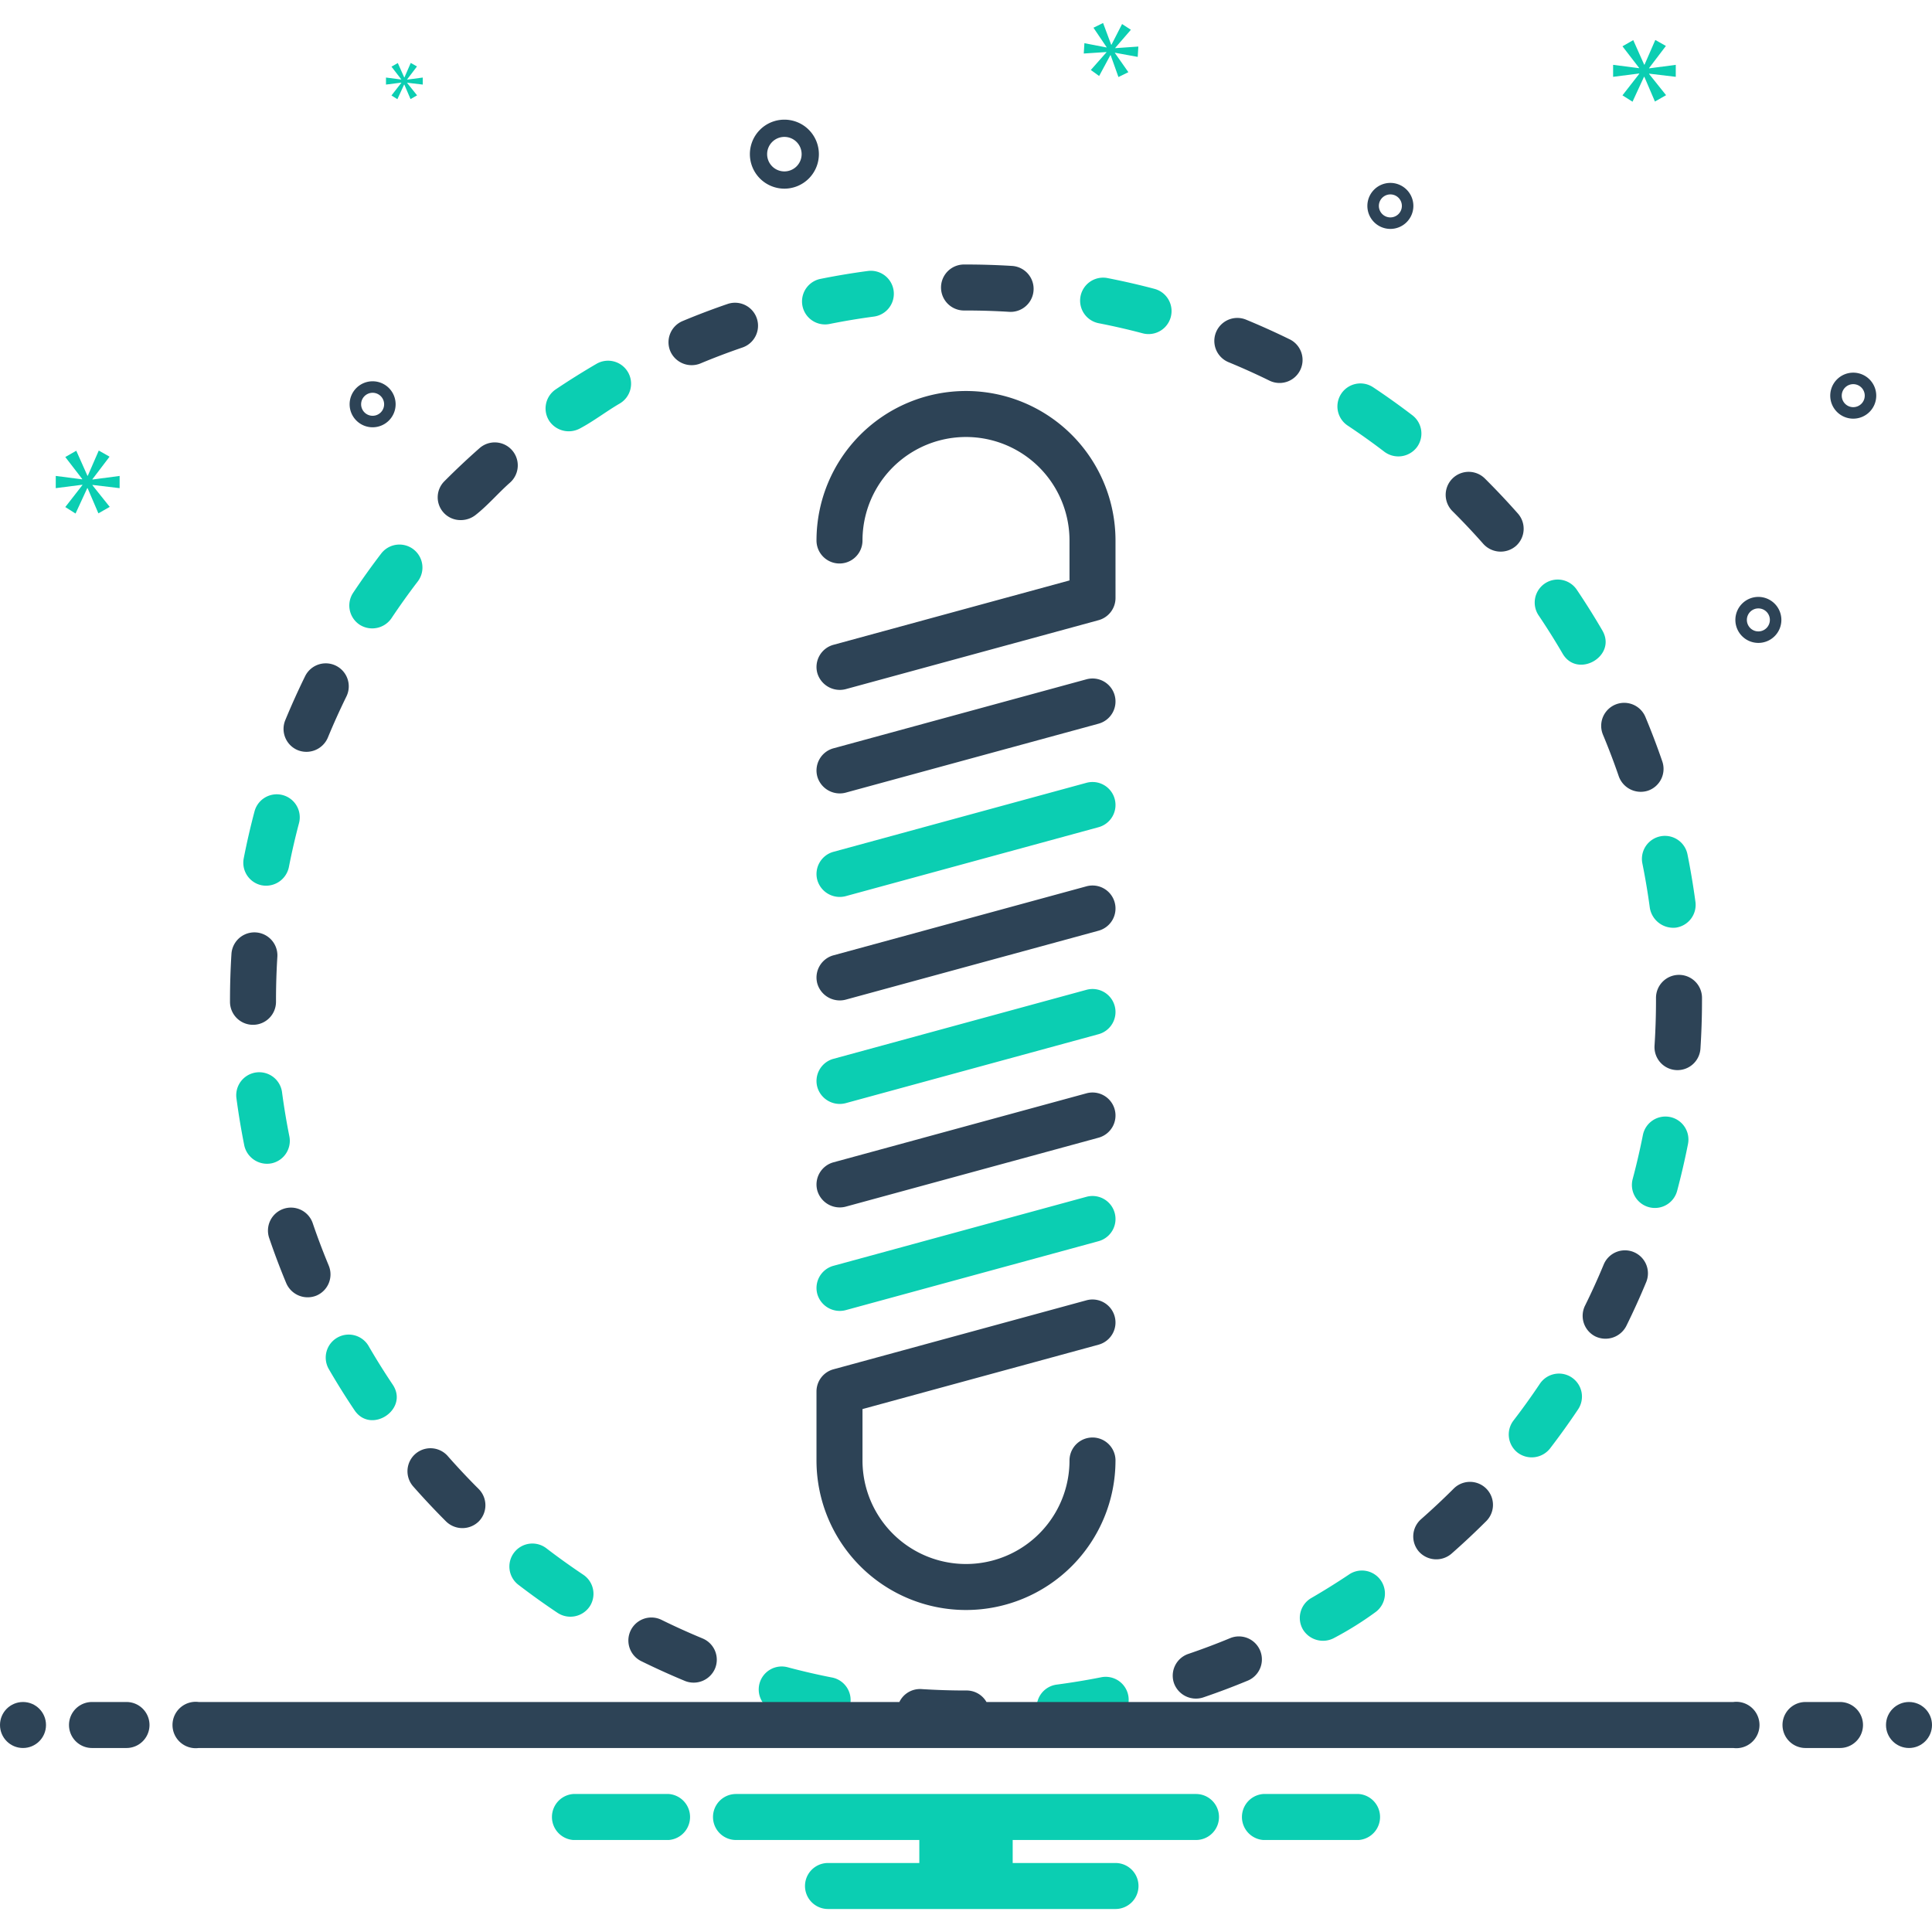 <svg id="Layer_1" viewBox="0 0 168 168" xmlns="http://www.w3.org/2000/svg" data-name="Layer 1"><path d="m96.93 69.474a1.999 1.999 0 0 0 -2.456-1.403l-22 6a2.001 2.001 0 0 0 -1.403 2.456 2.029 2.029 0 0 0 2.456 1.403l22-6a2.001 2.001 0 0 0 1.403-2.456z" fill="#0bceb2"/><path d="m96.93 60.473a1.998 1.998 0 0 0 -2.456-1.403l-22 6a2.001 2.001 0 0 0 -1.403 2.456 2.032 2.032 0 0 0 2.456 1.403l22-6a2.001 2.001 0 0 0 1.403-2.456z" fill="#2d4356"/><path d="m96.93 78.474a1.998 1.998 0 0 0 -2.456-1.403l-22 6a2.001 2.001 0 0 0 -1.403 2.456 2.034 2.034 0 0 0 2.456 1.403l22-6a2.001 2.001 0 0 0 1.403-2.456z" fill="#2d4356"/><path d="m96.93 87.474a1.998 1.998 0 0 0 -2.456-1.403l-22 6a2.001 2.001 0 0 0 -1.403 2.456 2.029 2.029 0 0 0 2.456 1.403l22-6a2.001 2.001 0 0 0 1.403-2.456z" fill="#0bceb2"/><path d="m96.93 96.474a1.999 1.999 0 0 0 -2.456-1.403l-22 6a2.001 2.001 0 0 0 -1.403 2.456 2.033 2.033 0 0 0 2.456 1.403l22-6a2.001 2.001 0 0 0 1.403-2.456z" fill="#2d4356"/><path d="m94.474 104.07-22 6a2.001 2.001 0 0 0 -1.403 2.456 2.031 2.031 0 0 0 2.456 1.403l22-6a2 2 0 1 0 -1.053-3.859z" fill="#0bceb2"/><path d="m97 47a13 13 0 1 0 -26 0 2 2 0 0 0 4 0 9 9 0 1 1 18 0v3.472l-20.526 5.598a2.001 2.001 0 0 0 -1.403 2.456 2.039 2.039 0 0 0 2.456 1.403l22-6a2 2 0 0 0 1.474-1.93z" fill="#2d4356"/><path d="m97 127a2 2 0 0 0 -4 0 9 9 0 1 1 -18 0v-4.473l20.526-5.598a2 2 0 1 0 -1.053-3.859l-22 6a2 2 0 0 0 -1.474 1.93v6a13 13 0 1 0 26 0z" fill="#2d4356"/><path d="m22.772 76.984a2.026 2.026 0 0 0 2.347-1.579c.25-1.277.546-2.563.88-3.823a2 2 0 0 0 -3.867-1.024c-.356 1.344-.672 2.717-.938 4.08a2 2 0 0 0 1.579 2.347z" fill="#0bceb2"/><path d="m25.895 65.232a2.023 2.023 0 0 0 2.611-1.086c.494-1.198 1.038-2.403 1.617-3.583a2 2 0 0 0 -3.592-1.762c-.616 1.257-1.196 2.542-1.723 3.819a1.999 1.999 0 0 0 1.086 2.612z" fill="#2d4356"/><path d="m28.586 110.048c-.503-1.209-.969-2.44-1.384-3.66a2 2 0 1 0 -3.787 1.287c.443 1.305.94 2.62 1.479 3.912a2.027 2.027 0 0 0 2.615 1.076 2 2 0 0 0 1.076-2.615z" fill="#2d4356"/><path d="m25.162 98.81c-.255-1.277-.471-2.579-.642-3.869a2 2 0 0 0 -3.965.523c.182 1.377.412 2.767.685 4.131a2.027 2.027 0 0 0 2.354 1.568 2 2 0 0 0 1.568-2.354z" fill="#0bceb2"/><path d="m22 89.114a1.999 1.999 0 0 0 2-2v-.115c0-1.275.04-2.558.119-3.813a2 2 0 0 0 -3.992-.251c-.084 1.338-.127 2.706-.127 4.064v.115a1.999 1.999 0 0 0 2 2z" fill="#2d4356"/><path d="m139.372 63.849c.503 1.202.972 2.434 1.393 3.661a2.03 2.03 0 0 0 2.54 1.243 2 2 0 0 0 1.243-2.541c-.449-1.31-.949-2.625-1.486-3.908a2 2 0 0 0 -3.689 1.544z" fill="#2d4356"/><path d="m142.815 75.08c.256 1.269.475 2.571.649 3.871a2.07 2.07 0 0 0 2.25 1.715 2 2 0 0 0 1.715-2.249c-.188-1.385-.42-2.773-.692-4.127a2 2 0 0 0 -3.922.79z" fill="#0bceb2"/><path d="m32.068 117.072a2 2 0 1 0 -3.459 2.008c.695 1.198 1.44 2.392 2.217 3.547 1.434 2.134 4.763-.081 3.32-2.228-.727-1.084-1.426-2.202-2.078-3.326z" fill="#0bceb2"/><path d="m83.828 27 .172-0c1.254 0 2.519.039 3.758.116.042.003.084.004.126.004a2 2 0 0 0 .122-3.996c-1.321-.082-2.667-.124-4.02-.124h-.004l-.154 0a2 2 0 0 0 0 4z" fill="#2d4356"/><path d="m31.266 54.319a2.03 2.03 0 0 0 2.773-.556c.724-1.085 1.491-2.16 2.283-3.194a2 2 0 1 0 -3.176-2.432c-.845 1.104-1.664 2.25-2.436 3.408a2.001 2.001 0 0 0 .555 2.773z" fill="#0bceb2"/><path d="m40.07 45.226a2.081 2.081 0 0 0 1.268-.432c1.069-.832 1.988-1.925 3.008-2.824a2 2 0 1 0 -2.645-3.001c-1.044.919-2.069 1.884-3.049 2.868a1.978 1.978 0 0 0 1.417 3.388z" fill="#2d4356"/><path d="m71.739 28.212a2.034 2.034 0 0 0 .396-.04c1.275-.256 2.577-.473 3.87-.645a2 2 0 0 0 -.527-3.965c-1.38.183-2.769.415-4.13.688a2 2 0 0 0 .392 3.961z" fill="#0bceb2"/><path d="m112.147 29.507c-1.247-.612-2.532-1.191-3.822-1.722a2 2 0 0 0 -1.521 3.699c1.208.497 2.413 1.04 3.58 1.613a2 2 0 0 0 1.764-3.591z" fill="#2d4356"/><path d="m126.435 129.418c-.922.922-1.886 1.825-2.864 2.686a1.999 1.999 0 0 0 -.182 2.822 2.029 2.029 0 0 0 2.822.182c1.043-.916 2.069-1.879 3.052-2.861a2 2 0 0 0 -2.828-2.828z" fill="#2d4356"/><path d="m136.674 119.78a2 2 0 0 0 -2.774.55c-.726 1.085-1.496 2.158-2.289 3.189a2 2 0 0 0 .367 2.805 2.029 2.029 0 0 0 2.805-.367c.846-1.101 1.667-2.245 2.441-3.402a2 2 0 0 0 -.55-2.774z" fill="#0bceb2"/><path d="m131.992 44.657c-.92-1.042-1.886-2.066-2.871-3.046a2 2 0 1 0 -2.82 2.837c.925.919 1.83 1.88 2.691 2.856a2.033 2.033 0 0 0 2.823.176 2 2 0 0 0 .177-2.823z" fill="#2d4356"/><path d="m123.189 38.914a2 2 0 0 0 -.374-2.804c-1.104-.844-2.251-1.663-3.41-2.434a2 2 0 0 0 -2.215 3.331c1.086.722 2.161 1.489 3.195 2.28a2.027 2.027 0 0 0 2.804-.374z" fill="#0bceb2"/><path d="m117.352 136.883c-1.088.729-2.208 1.428-3.327 2.076a1.999 1.999 0 0 0 -.729 2.732 2.042 2.042 0 0 0 2.639.78 28.744 28.744 0 0 0 3.643-2.264 2.001 2.001 0 0 0 -2.227-3.324z" fill="#0bceb2"/><path d="m145.209 97.129a1.999 1.999 0 0 0 -2.35 1.574c-.254 1.281-.552 2.567-.887 3.822a2 2 0 0 0 3.865 1.031c.356-1.339.675-2.711.945-4.078a1.999 1.999 0 0 0 -1.574-2.35z" fill="#0bceb2"/><path d="m146 84.771a2 2 0 0 0 -2 2v.229c0 1.308-.043 2.628-.127 3.925a2 2 0 1 0 3.992.258c.089-1.382.135-2.789.135-4.183v-.229a2 2 0 0 0 -2-2z" fill="#2d4356"/><path d="m38.934 126.612a2 2 0 0 0 -3.002 2.645c.923 1.047 1.886 2.073 2.864 3.05a2.031 2.031 0 0 0 2.829-.003 2.001 2.001 0 0 0 -.003-2.829c-.918-.916-1.822-1.879-2.688-2.862z" fill="#2d4356"/><path d="m142.065 108.876a2.001 2.001 0 0 0 -2.613 1.082c-.501 1.209-1.047 2.412-1.623 3.576a2.001 2.001 0 0 0 .906 2.68 2.035 2.035 0 0 0 2.68-.906c.614-1.243 1.197-2.527 1.732-3.818a2 2 0 0 0 -1.082-2.613z" fill="#2d4356"/><path d="m135.877 56.833c1.292 2.216 4.762.225 3.455-2.015-.698-1.199-1.446-2.391-2.223-3.543a2 2 0 0 0 -3.318 2.234c.729 1.081 1.431 2.199 2.086 3.323z" fill="#0bceb2"/><path d="m61.095 142.473c-1.204-.497-2.408-1.042-3.579-1.619a2 2 0 0 0 -1.768 3.588c1.249.615 2.533 1.197 3.817 1.729a2.022 2.022 0 0 0 2.613-1.084 2.001 2.001 0 0 0 -1.084-2.613z" fill="#2d4356"/><path d="m63.267 26.433c-1.312.449-2.627.948-3.907 1.483a2 2 0 0 0 -1.075 2.616 2.024 2.024 0 0 0 2.616 1.075c1.2-.501 2.433-.969 3.663-1.39a2 2 0 1 0 -1.297-3.784z" fill="#2d4356"/><path d="m106.997 142.436c-1.196.497-2.43.962-3.664 1.382a2 2 0 0 0 -1.25 2.537 2.028 2.028 0 0 0 2.537 1.25c1.318-.448 2.634-.944 3.912-1.476a2 2 0 0 0 -1.535-3.693z" fill="#2d4356"/><path d="m50.718 136.931c-1.085-.726-2.159-1.494-3.192-2.286a2 2 0 1 0 -2.434 3.174c1.102.845 2.247 1.665 3.405 2.438a2.028 2.028 0 0 0 2.773-.553 1.999 1.999 0 0 0 -.553-2.773z" fill="#0bceb2"/><path d="m54.604 32.359a2 2 0 0 0 -2.734-.722c-1.205.702-2.397 1.449-3.545 2.221a1.998 1.998 0 0 0 -.543 2.775 2.046 2.046 0 0 0 2.637.63c1.192-.629 2.294-1.488 3.463-2.169a2 2 0 0 0 .723-2.735z" fill="#0bceb2"/><path d="m72.352 145.871c-1.277-.25-2.563-.547-3.822-.882a2 2 0 1 0 -1.027 3.865c1.343.357 2.716.675 4.078.942a2.022 2.022 0 0 0 2.349-1.577 2.001 2.001 0 0 0 -1.577-2.349z" fill="#0bceb2"/><path d="m95.758 145.849c-1.271.252-2.574.467-3.874.639a1.999 1.999 0 0 0 -1.721 2.244 2.026 2.026 0 0 0 2.244 1.721c1.385-.183 2.773-.411 4.128-.68a2 2 0 1 0 -.777-3.924z" fill="#0bceb2"/><path d="m100.387 25.117c-1.337-.354-2.71-.668-4.081-.936a2 2 0 0 0 -.766 3.926c1.285.25 2.571.545 3.823.877a2 2 0 1 0 1.023-3.867z" fill="#0bceb2"/><circle cx="2" cy="150" fill="#2d4356" r="2"/><path d="m11 148h-3a2 2 0 0 0 0 4h3a2 2 0 0 0 0-4z" fill="#2d4356"/><path d="m160 148h-3a2 2 0 0 0 0 4h3a2 2 0 0 0 0-4z" fill="#2d4356"/><circle cx="166" cy="150" fill="#2d4356" r="2"/><path d="m118.154 156h-8.308a2.006 2.006 0 0 0 0 4h8.308a2.006 2.006 0 0 0 0-4z" fill="#0bceb2"/><path d="m58.154 156h-8.308a2.006 2.006 0 0 0 0 4h8.308a2.006 2.006 0 0 0 0-4z" fill="#0bceb2"/><path d="m104 156h-40a2 2 0 0 0 0 4h15.94v2h-7.94a2 2 0 0 0 0 4h25a2 2 0 0 0 0-4h-8.94v-2h15.94a2 2 0 0 0 0-4z" fill="#0bceb2"/><g fill="#2d4356"><path d="m150.721 148h-64.941a1.992 1.992 0 0 0 -1.723-1.001c-.016 0-.043 0-.072.001-1.278 0-2.575-.042-3.854-.123a1.99 1.99 0 0 0 -1.924 1.123h-60.929a2.017 2.017 0 1 0 0 4h133.443a2.017 2.017 0 1 0 0-4z"/><path d="m68.207 16.405a3 3 0 1 0 -3-3 3.003 3.003 0 0 0 3 3zm0-4.5a1.5 1.5 0 1 1 -1.5 1.5 1.501 1.501 0 0 1 1.5-1.5z"/><path d="m152.902 51.905a2 2 0 1 0 2 2 2.002 2.002 0 0 0 -2-2zm0 3a1 1 0 1 1 1-1 1.001 1.001 0 0 1 -1 1z"/><path d="m120.902 15.905a2 2 0 1 0 2 2 2.002 2.002 0 0 0 -2-2zm0 3a1 1 0 1 1 1-1 1.001 1.001 0 0 1 -1 1z"/><path d="m161.152 32.405a2 2 0 1 0 2 2 2.002 2.002 0 0 0 -2-2zm0 3a1 1 0 1 1 1-1 1.001 1.001 0 0 1 -1 1z"/><path d="m34.402 35.155a2 2 0 1 0 -2 2 2.002 2.002 0 0 0 2-2zm-3 0a1 1 0 1 1 1 1 1.001 1.001 0 0 1 -1-1z"/></g><path d="m8.04 41.666 1.487-1.955-.939-.532-.954 2.19h-.032l-.97-2.175-.955.548 1.471 1.909v.031l-2.3-.297v1.063l2.316-.297v.032l-1.487 1.908.892.564 1.018-2.207h.03l.939 2.191.986-.563-1.502-1.878v-.031l2.362.281v-1.063l-2.362.312z" fill="#0bceb2"/><path d="m34.898 7.202-.857 1.099.514.325.586-1.271h.018l.54 1.262.568-.325-.865-1.081v-.018l1.361.162v-.612l-1.361.18v-.018l.856-1.126-.54-.307-.55 1.261h-.018l-.558-1.252-.551.316.848 1.099v.018l-1.325-.171v.612l1.334-.171z" fill="#0bceb2"/><path d="m145.719 6.681v-1.043l-2.317.306v-.03l1.459-1.918-.921-.522-.936 2.148h-.032l-.95-2.133-.938.537 1.444 1.873v.03l-2.257-.291v1.043l2.272-.291v.03l-1.459 1.872.875.553.998-2.164h.03l.921 2.149.968-.553-1.474-1.842v-.03z" fill="#0bceb2"/><path d="m96.978 4.162 1.359-1.573-.765-.499-.921 1.799-.027-.002-.704-1.887-.836.412 1.142 1.69-.002.026-1.927-.372-.056.898 1.972-.129-.002.027-1.356 1.533.723.523.976-1.81.026.002.677 1.899.863-.423-1.17-1.665.002-.026 1.98.362.056-.899-2.011.14z" fill="#0bceb2"/></svg>